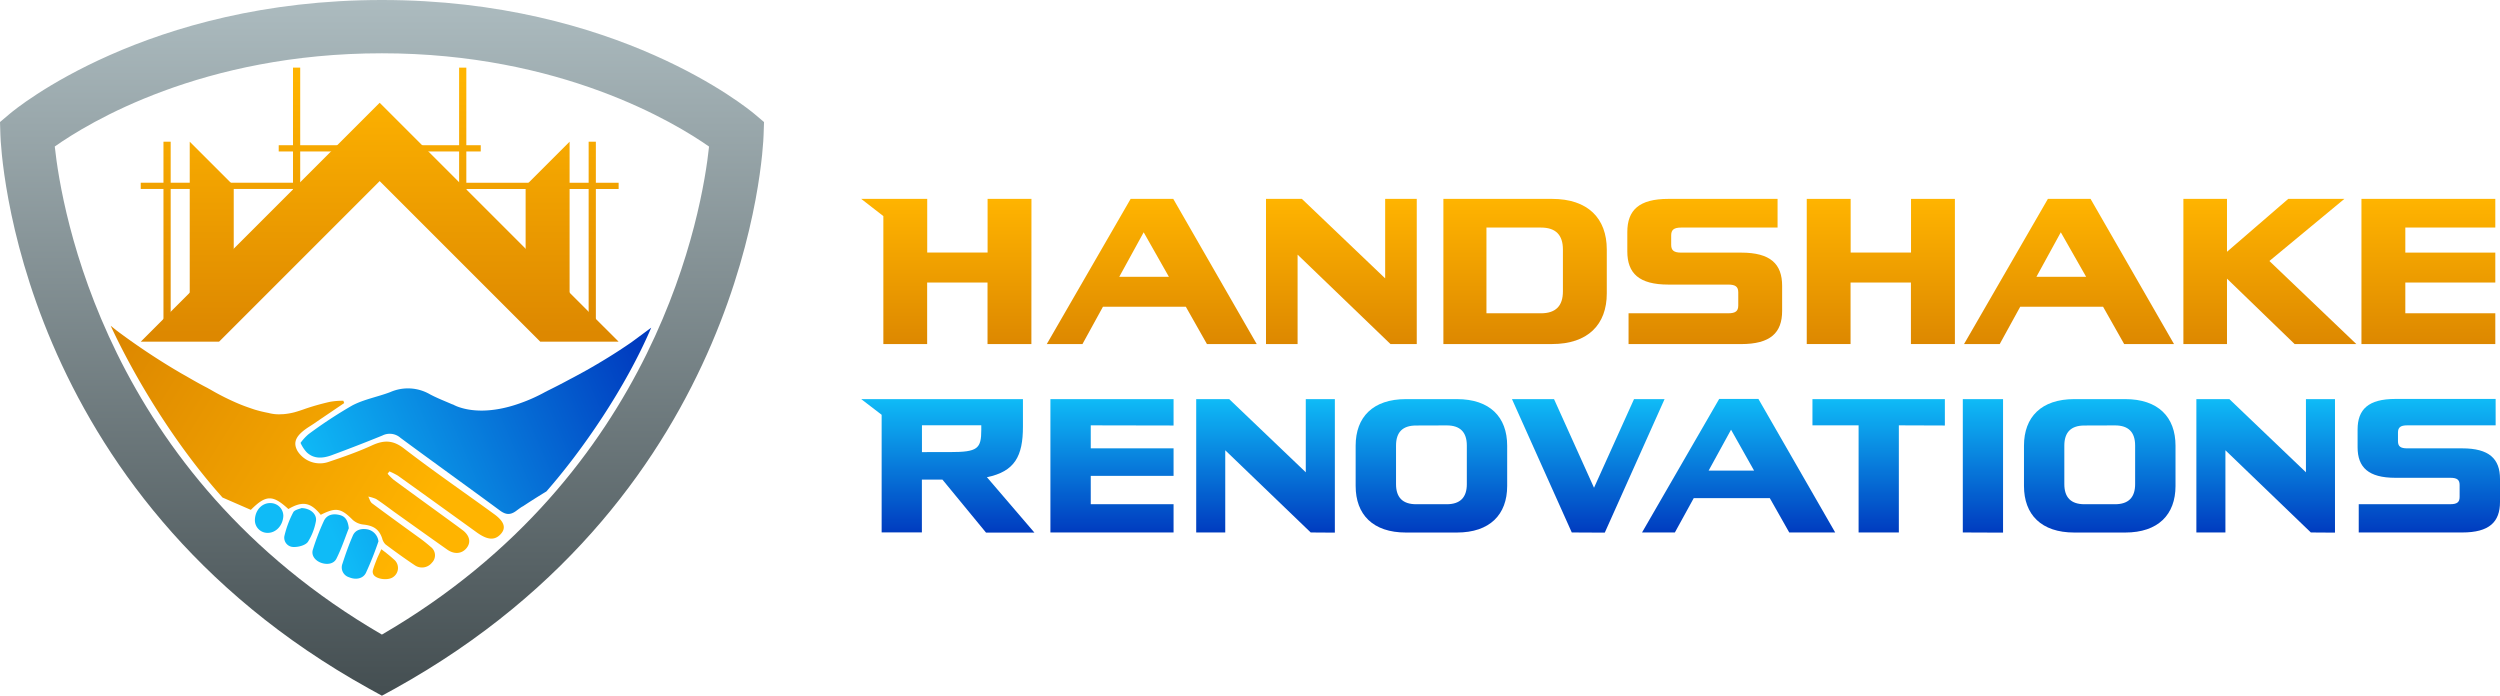 <svg xmlns="http://www.w3.org/2000/svg" xmlns:xlink="http://www.w3.org/1999/xlink" viewBox="0 0 745.4 207.43"><defs><style>.cls-1{fill:url(#linear-gradient);}.cls-2{fill:url(#linear-gradient-2);}.cls-3{fill:url(#linear-gradient-3);}.cls-4{fill:url(#linear-gradient-4);}.cls-5{fill:url(#linear-gradient-5);}.cls-6{fill:url(#linear-gradient-6);}.cls-7{fill:url(#linear-gradient-7);}.cls-8{fill:url(#linear-gradient-8);}.cls-9{fill:url(#linear-gradient-9);}.cls-10{fill:url(#linear-gradient-10);}.cls-11{fill:url(#linear-gradient-11);}.cls-12{fill:url(#linear-gradient-12);}.cls-13{fill:url(#linear-gradient-13);}.cls-14{fill:url(#linear-gradient-14);}.cls-15{fill:url(#linear-gradient-15);}.cls-16{fill:url(#linear-gradient-16);}.cls-17{fill:url(#linear-gradient-17);}.cls-18{fill:url(#linear-gradient-18);}.cls-19{fill:url(#linear-gradient-19);}.cls-20{fill:url(#linear-gradient-20);}.cls-21{fill:url(#linear-gradient-21);}.cls-22{fill:url(#linear-gradient-22);}.cls-23{fill:url(#linear-gradient-23);}.cls-24{fill:url(#linear-gradient-24);}.cls-25{fill:url(#linear-gradient-25);}.cls-26{fill:url(#linear-gradient-26);}.cls-27{fill:url(#linear-gradient-27);}.cls-28{fill:url(#linear-gradient-28);}.cls-29{fill:url(#linear-gradient-29);}.cls-30{fill:url(#linear-gradient-30);}.cls-31{fill:url(#linear-gradient-31);}.cls-32{fill:url(#linear-gradient-32);}.cls-33{fill:url(#linear-gradient-33);}.cls-34{fill:url(#linear-gradient-34);}.cls-35{fill:url(#linear-gradient-35);}.cls-36{fill:url(#linear-gradient-36);}.cls-37{fill:url(#linear-gradient-37);}.cls-38{fill:url(#linear-gradient-38);}</style><linearGradient id="linear-gradient" x1="282.59" y1="158.76" x2="282.59" y2="118.95" gradientUnits="userSpaceOnUse"><stop offset="0" stop-color="#003bbf"/><stop offset="1" stop-color="#0fbbf7"/></linearGradient><linearGradient id="linear-gradient-2" x1="331.55" y1="158.76" x2="331.55" y2="118.95" xlink:href="#linear-gradient"/><linearGradient id="linear-gradient-3" x1="377.33" y1="158.76" x2="377.33" y2="118.95" xlink:href="#linear-gradient"/><linearGradient id="linear-gradient-4" x1="426.79" y1="158.76" x2="426.79" y2="118.95" xlink:href="#linear-gradient"/><linearGradient id="linear-gradient-5" x1="473.56" y1="158.76" x2="473.56" y2="118.95" xlink:href="#linear-gradient"/><linearGradient id="linear-gradient-6" x1="518.35" y1="158.76" x2="518.35" y2="118.95" xlink:href="#linear-gradient"/><linearGradient id="linear-gradient-7" x1="560.14" y1="158.76" x2="560.14" y2="118.95" xlink:href="#linear-gradient"/><linearGradient id="linear-gradient-8" x1="591.25" y1="158.76" x2="591.25" y2="118.95" xlink:href="#linear-gradient"/><linearGradient id="linear-gradient-9" x1="626.06" y1="158.76" x2="626.06" y2="118.95" xlink:href="#linear-gradient"/><linearGradient id="linear-gradient-10" x1="675.52" y1="158.76" x2="675.52" y2="118.95" xlink:href="#linear-gradient"/><linearGradient id="linear-gradient-11" x1="724.17" y1="158.76" x2="724.17" y2="118.95" xlink:href="#linear-gradient"/><linearGradient id="linear-gradient-12" x1="282.15" y1="102.58" x2="282.15" y2="59.3" gradientUnits="userSpaceOnUse"><stop offset="0" stop-color="#d80"/><stop offset="1" stop-color="#ffb400"/></linearGradient><linearGradient id="linear-gradient-13" x1="343.41" y1="102.58" x2="343.41" y2="59.3" xlink:href="#linear-gradient-12"/><linearGradient id="linear-gradient-14" x1="399.94" y1="102.58" x2="399.94" y2="59.3" xlink:href="#linear-gradient-12"/><linearGradient id="linear-gradient-15" x1="454.72" y1="102.58" x2="454.72" y2="59.3" xlink:href="#linear-gradient-12"/><linearGradient id="linear-gradient-16" x1="508.28" y1="102.58" x2="508.28" y2="59.3" xlink:href="#linear-gradient-12"/><linearGradient id="linear-gradient-17" x1="560.77" y1="102.58" x2="560.77" y2="59.3" xlink:href="#linear-gradient-12"/><linearGradient id="linear-gradient-18" x1="616.9" y1="102.58" x2="616.9" y2="59.3" xlink:href="#linear-gradient-12"/><linearGradient id="linear-gradient-19" x1="676.76" y1="102.58" x2="676.76" y2="59.3" xlink:href="#linear-gradient-12"/><linearGradient id="linear-gradient-20" x1="724.05" y1="102.58" x2="724.05" y2="59.3" xlink:href="#linear-gradient-12"/><linearGradient id="linear-gradient-21" x1="63.13" y1="99.5" x2="63.13" y2="23.47" xlink:href="#linear-gradient-12"/><linearGradient id="linear-gradient-22" x1="163.28" y1="99.5" x2="163.28" y2="23.47" xlink:href="#linear-gradient-12"/><linearGradient id="linear-gradient-23" x1="113.2" y1="99.5" x2="113.2" y2="23.47" xlink:href="#linear-gradient-12"/><linearGradient id="linear-gradient-24" x1="49.82" y1="99.5" x2="49.82" y2="23.47" xlink:href="#linear-gradient-12"/><linearGradient id="linear-gradient-25" x1="88.44" y1="99.5" x2="88.44" y2="23.47" xlink:href="#linear-gradient-12"/><linearGradient id="linear-gradient-26" x1="137.97" y1="99.5" x2="137.97" y2="23.47" gradientTransform="translate(275.93 94.35) rotate(180)" xlink:href="#linear-gradient-12"/><linearGradient id="linear-gradient-27" x1="72.07" y1="99.5" x2="72.07" y2="23.47" xlink:href="#linear-gradient-12"/><linearGradient id="linear-gradient-28" x1="113.22" y1="99.5" x2="113.22" y2="23.47" xlink:href="#linear-gradient-12"/><linearGradient id="linear-gradient-29" x1="176.59" y1="99.5" x2="176.59" y2="23.47" gradientTransform="translate(353.17 138.52) rotate(180)" xlink:href="#linear-gradient-12"/><linearGradient id="linear-gradient-30" x1="155.79" y1="99.5" x2="155.79" y2="23.47" gradientTransform="translate(311.57 110.83) rotate(180)" xlink:href="#linear-gradient-12"/><linearGradient id="linear-gradient-31" x1="192.95" y1="109.39" x2="95.58" y2="151.23" xlink:href="#linear-gradient"/><linearGradient id="linear-gradient-32" x1="199.81" y1="125.36" x2="102.45" y2="167.2" xlink:href="#linear-gradient"/><linearGradient id="linear-gradient-33" x1="196.86" y1="118.49" x2="99.5" y2="160.33" xlink:href="#linear-gradient"/><linearGradient id="linear-gradient-34" x1="194.18" y1="112.25" x2="96.81" y2="154.09" xlink:href="#linear-gradient"/><linearGradient id="linear-gradient-35" x1="191.7" y1="106.48" x2="94.33" y2="148.32" xlink:href="#linear-gradient"/><linearGradient id="linear-gradient-36" x1="27.61" y1="114.43" x2="116.23" y2="169.96" xlink:href="#linear-gradient-12"/><linearGradient id="linear-gradient-37" x1="34.87" y1="102.84" x2="123.49" y2="158.37" xlink:href="#linear-gradient-12"/><linearGradient id="linear-gradient-38" x1="113.87" y1="207.43" x2="113.87" gradientUnits="userSpaceOnUse"><stop offset="0" stop-color="#444e51"/><stop offset="1" stop-color="#acbbbf"/></linearGradient></defs><g id="Layer_2" data-name="Layer 2"><g id="Layer_1-2" data-name="Layer 1"><path class="cls-1" d="M281,143h-6.13v15.74h-12V123.67L256.78,119H305v8.21c0,8.77-2.42,13.38-10.74,15.07l14.17,16.53H294Zm2.3-8.21c8.21,0,9.28-1,9.28-6.64v-1.35H274.89v8Z"/><path class="cls-2" d="M325.22,126.82v6.86h24.69v8.21H325.22v8.44h24.69v8.43H313.19V119h36.72v7.87Z"/><path class="cls-3" d="M390.8,158.76l-25.48-24.51v24.51h-8.66V119h9.84l22.83,21.82V119H398v39.81Z"/><path class="cls-4" d="M434.38,119c9.85,0,15,5.34,15,13.89v12c0,8.55-5.17,13.89-15,13.89H419.2c-9.84,0-15-5.34-15-13.89v-12c0-8.55,5.17-13.89,15-13.89Zm-12.14,7.87c-4.05,0-6,2-6,6v11.47c0,4,2,6,6,6h9.11c4,0,6-2,6-6V132.84c0-4-2-6-6-6Z"/><path class="cls-5" d="M468.64,158.76,450.81,119h12.54l11.92,26.43L487.2,119h9.11l-17.83,39.81Z"/><path class="cls-6" d="M505,148.53l-5.62,10.23h-9.79l23-39.81h11.7l22.89,39.81H533.48l-5.79-10.23Zm11.13-20.41-6.69,12.2H523Z"/><path class="cls-7" d="M566.16,126.82v31.94h-12V126.82H540.4V119h39.48v7.87Z"/><path class="cls-8" d="M585.23,158.76V119h12v39.81Z"/><path class="cls-9" d="M633.65,119c9.84,0,15,5.34,15,13.89v12c0,8.55-5.17,13.89-15,13.89H618.47c-9.85,0-15-5.34-15-13.89v-12c0-8.55,5.17-13.89,15-13.89Zm-12.15,7.87c-4,0-6,2-6,6v11.47c0,4,2,6,6,6h9.11c4,0,6-2,6-6V132.84c0-4-2-6-6-6Z"/><path class="cls-10" d="M689,158.76l-25.47-24.51v24.51h-8.66V119h9.84l22.83,21.82V119h8.66v39.81Z"/><path class="cls-11" d="M717.73,126.82c-2,0-2.75.62-2.75,2.14v2.59c0,1.52.73,2.13,2.75,2.13h16.42c8,0,11.25,3.1,11.25,9.11v6.86c0,6-3.21,9.11-11.25,9.11H703.28v-8.43h27.33c2,0,2.75-.62,2.75-2.14v-3.6c0-1.51-.73-2.13-2.75-2.13H714.19c-8,0-11.25-3.1-11.25-9.11v-5.29c0-6,3.21-9.11,11.25-9.11H744.1v7.87Z"/><path class="cls-12" d="M307.52,102.58H294.44V84.24h-18v18.34H263.38V64.43l-6.6-5.13h19.68v16h18v-16h13.08Z"/><path class="cls-13" d="M328.86,91.45l-6.11,11.13H312.11l25-43.28h12.71l24.88,43.28H359.86l-6.3-11.13ZM341,69.26l-7.28,13.27h14.8Z"/><path class="cls-14" d="M414.58,102.58,386.89,75.92v26.66h-9.42V59.3h10.7L413,83V59.3h9.42v43.28Z"/><path class="cls-15" d="M462.76,59.3c10.7,0,16.32,5.8,16.32,15.1V87.48c0,9.29-5.62,15.1-16.32,15.1h-32.4V59.3ZM443.2,93.41h16.26c4.4,0,6.54-2.2,6.54-6.54V74.4c0-4.34-2.14-6.55-6.54-6.55H443.2Z"/><path class="cls-16" d="M501.28,67.85c-2.2,0-3,.68-3,2.33V73c0,1.65.79,2.32,3,2.32h17.85c8.75,0,12.23,3.37,12.23,9.91v7.46c0,6.54-3.48,9.9-12.23,9.9H485.57V93.41h29.71c2.2,0,3-.67,3-2.32V87.17c0-1.65-.8-2.32-3-2.32H497.43c-8.74,0-12.23-3.36-12.23-9.9V69.2c0-6.54,3.49-9.9,12.23-9.9H530v8.55Z"/><path class="cls-17" d="M569.76,102.58V84.24h-18v18.34H538.7V59.3h13.09v16h18v-16h13.08v43.28Z"/><path class="cls-18" d="M602.35,91.45l-6.11,11.13H585.6l25-43.28h12.72l24.88,43.28H633.34l-6.29-11.13Zm12.1-22.19-7.27,13.27H622Z"/><path class="cls-19" d="M702.56,102.58h-18.4L664,83.08v19.5H651V59.3H664V75.07L682.26,59.3H699L676.64,77.82Z"/><path class="cls-20" d="M717.17,67.85v7.46H744v8.93H717.17v9.17H744v9.17H704.09V59.3H744v8.55Z"/><polygon class="cls-21" points="69.69 77.09 69.69 55.36 56.57 42.25 56.57 88.64 69.69 77.09"/><polygon class="cls-22" points="156.72 77.09 156.72 55.36 169.83 42.25 169.83 88.64 156.72 77.09"/><polygon class="cls-23" points="113.2 30.64 41.96 101.88 65.31 101.88 113.2 53.99 161.09 101.88 184.45 101.88 113.2 30.64"/><rect class="cls-24" x="48.74" y="42.25" width="2.15" height="54.02"/><rect class="cls-25" x="87.36" y="20.16" width="2.15" height="54.02"/><rect class="cls-26" x="136.89" y="20.16" width="2.15" height="54.02" transform="translate(275.93 94.35) rotate(-180)"/><rect class="cls-27" x="41.96" y="54.48" width="60.24" height="1.86"/><rect class="cls-28" x="83.1" y="43.3" width="60.24" height="1.86"/><rect class="cls-29" x="175.51" y="42.25" width="2.15" height="54.02" transform="translate(353.17 138.52) rotate(-180)"/><rect class="cls-30" x="127.12" y="54.48" width="57.32" height="1.86" transform="translate(311.57 110.83) rotate(-180)"/><path class="cls-31" d="M188.23,102.08l5.94-4.38c-7.7,18-20.55,36.62-31.26,48.83-3.3,2-5.78,3.62-7,4.43a2.61,2.61,0,0,0-.5.28c-.57.39-1.11.79-1.65,1.19-1.7,1.19-3,1-4.6-.14-9.88-7.29-19.89-14.46-29.76-21.75a4.85,4.85,0,0,0-5.42-.67q-7.53,3.06-15.21,5.9c-2.61.93-5.29,1.11-7.41-1a10.65,10.65,0,0,1-1.75-2.72A14.63,14.63,0,0,1,92,129.45a133.94,133.94,0,0,1,13-8.54c3.48-1.85,7.65-2.58,11.36-4a13.1,13.1,0,0,1,11.86.67c2.15,1.15,4.41,2,6.67,3,0,0,.06,0,.12,0a11.46,11.46,0,0,0,2.23.93h0c3.08,1,9.07,1.83,17.69-1.23a49.81,49.81,0,0,0,7.67-3.43,3.48,3.48,0,0,0,.54-.28c1.88-.93,4.27-2.13,6.93-3.58.62-.31,1.25-.65,1.89-1l2.76-1.51C179,108.08,183.69,105.22,188.23,102.08Z"/><path class="cls-32" d="M112.84,161.41a95.68,95.68,0,0,1-3.75,9.42c-.88,1.73-3,2.13-5,1.29a3.06,3.06,0,0,1-2-4c.92-2.84,1.91-5.68,3.12-8.44.73-1.68,2.46-2.19,4.37-1.84A4.13,4.13,0,0,1,112.84,161.41Z"/><path class="cls-33" d="M104,157.5c-1.06,2.67-2.15,6-3.69,9.07-.81,1.62-2.85,1.87-4.61,1.22s-3-2.22-2.39-4a70.37,70.37,0,0,1,3.23-8.41c.81-1.78,2.53-2.34,4.57-1.86C103,153.92,103.73,155.19,104,157.5Z"/><path class="cls-34" d="M89.9,151.49c2.83.07,4.76,2,4.26,4.08a17.14,17.14,0,0,1-2.36,6c-.71,1-2.8,1.57-4.23,1.52a2.77,2.77,0,0,1-2.78-3.24,29.59,29.59,0,0,1,2.64-7.09C87.81,152,89.35,151.75,89.9,151.49Z"/><path class="cls-35" d="M80.7,150a3.84,3.84,0,0,1,3.78,3.8c-.12,2.85-2.15,5.07-4.64,5.08A3.76,3.76,0,0,1,76,155.15C76,152.2,78.09,149.89,80.7,150Z"/><path class="cls-36" d="M113.69,163.76a47.13,47.13,0,0,1,4,3.26,3.27,3.27,0,0,1-.53,5.08c-1.44,1-4.7.67-5.72-.65a1.76,1.76,0,0,1-.26-1.44c.36-1.26.86-2.48,1.34-3.7C112.84,165.6,113.18,164.91,113.69,163.76Z"/><path class="cls-37" d="M149.26,159.28c-1.74,1.87-3.85,1.77-7-.46-7.9-5.7-15.75-11.36-23.63-17a22,22,0,0,0-2.52-1.27c-.18.22-.34.46-.54.7a16.08,16.08,0,0,0,1.85,1.84c6.33,4.65,12.69,9.24,19,13.85l1.73,1.29c2,1.65,2.29,3.63.88,5.28s-3.64,1.83-5.74.32c-5.27-3.71-10.55-7.49-15.81-11.24-1.77-1.29-3.5-2.62-5.35-3.82a11.89,11.89,0,0,0-2.32-.71c.36.68.54,1.55,1.11,2,4.53,3.37,9.14,6.71,13.69,10a45.14,45.14,0,0,1,3.81,3,3.11,3.11,0,0,1,.36,4.72,3.78,3.78,0,0,1-5.13.74c-3-2-5.86-4.07-8.7-6.2a3.69,3.69,0,0,1-1-1.81c-.93-2.7-2.54-3.77-5.6-4.11a5.65,5.65,0,0,1-3.16-1.37c-3.49-3.51-5-3.85-9.55-1.53-3.06-3.79-5.46-4.17-9.66-1.73-4.66-4.27-6.67-4.27-11.16.22a.2.2,0,0,1-.1,0l-8.38-3.65C52,132.31,40.09,112.4,33,97.13l1.86,1.49A201.74,201.74,0,0,0,52,110.12c.62.36,1.15.68,1.69,1s1.29.73,1.89,1.07c2.86,1.67,5.08,2.88,6.31,3.49a3,3,0,0,0,.26.16l.52.28a73.12,73.12,0,0,0,8.7,4.35c1.65.68,3.17,1.19,4.54,1.65a38.16,38.16,0,0,0,4.12,1h0a11.83,11.83,0,0,0,4,.38h.32a19.66,19.66,0,0,0,3.39-.56h0c1.13-.31,2.31-.71,3.48-1.13a72.09,72.09,0,0,1,7.15-2,21.49,21.49,0,0,1,4-.32c.1.22.16.46.26.69-3.06,2.07-6.14,4.15-9.2,6.24-.47.32-.93.6-1.41.91-3.81,2.49-4.78,4.53-3.31,7.15A7.9,7.9,0,0,0,98,137.71c4.37-1.47,8.76-3,12.93-4.92,3.64-1.67,6.34-1.57,9.61,1,8.68,6.69,17.78,12.93,26.66,19.4C150.38,155.45,151,157.43,149.26,159.28Z"/><path class="cls-38" d="M113.87,207.43,110,205.3C4.7,146.88.26,44.55.12,40.23L0,36.39l2.93-2.48C4.56,32.53,43.78,0,113.87,0s109.31,32.53,111,33.91l2.93,2.48-.13,3.84c-.13,4.32-4.58,106.65-109.89,165.07ZM16.33,43.68c2,18.53,15,97.6,97.54,145.53C196.34,141.3,209.45,62.29,211.41,43.7c-10.1-7.08-44.25-27.81-97.54-27.81C60.3,15.89,26.38,36.59,16.33,43.68Z"/></g></g></svg>